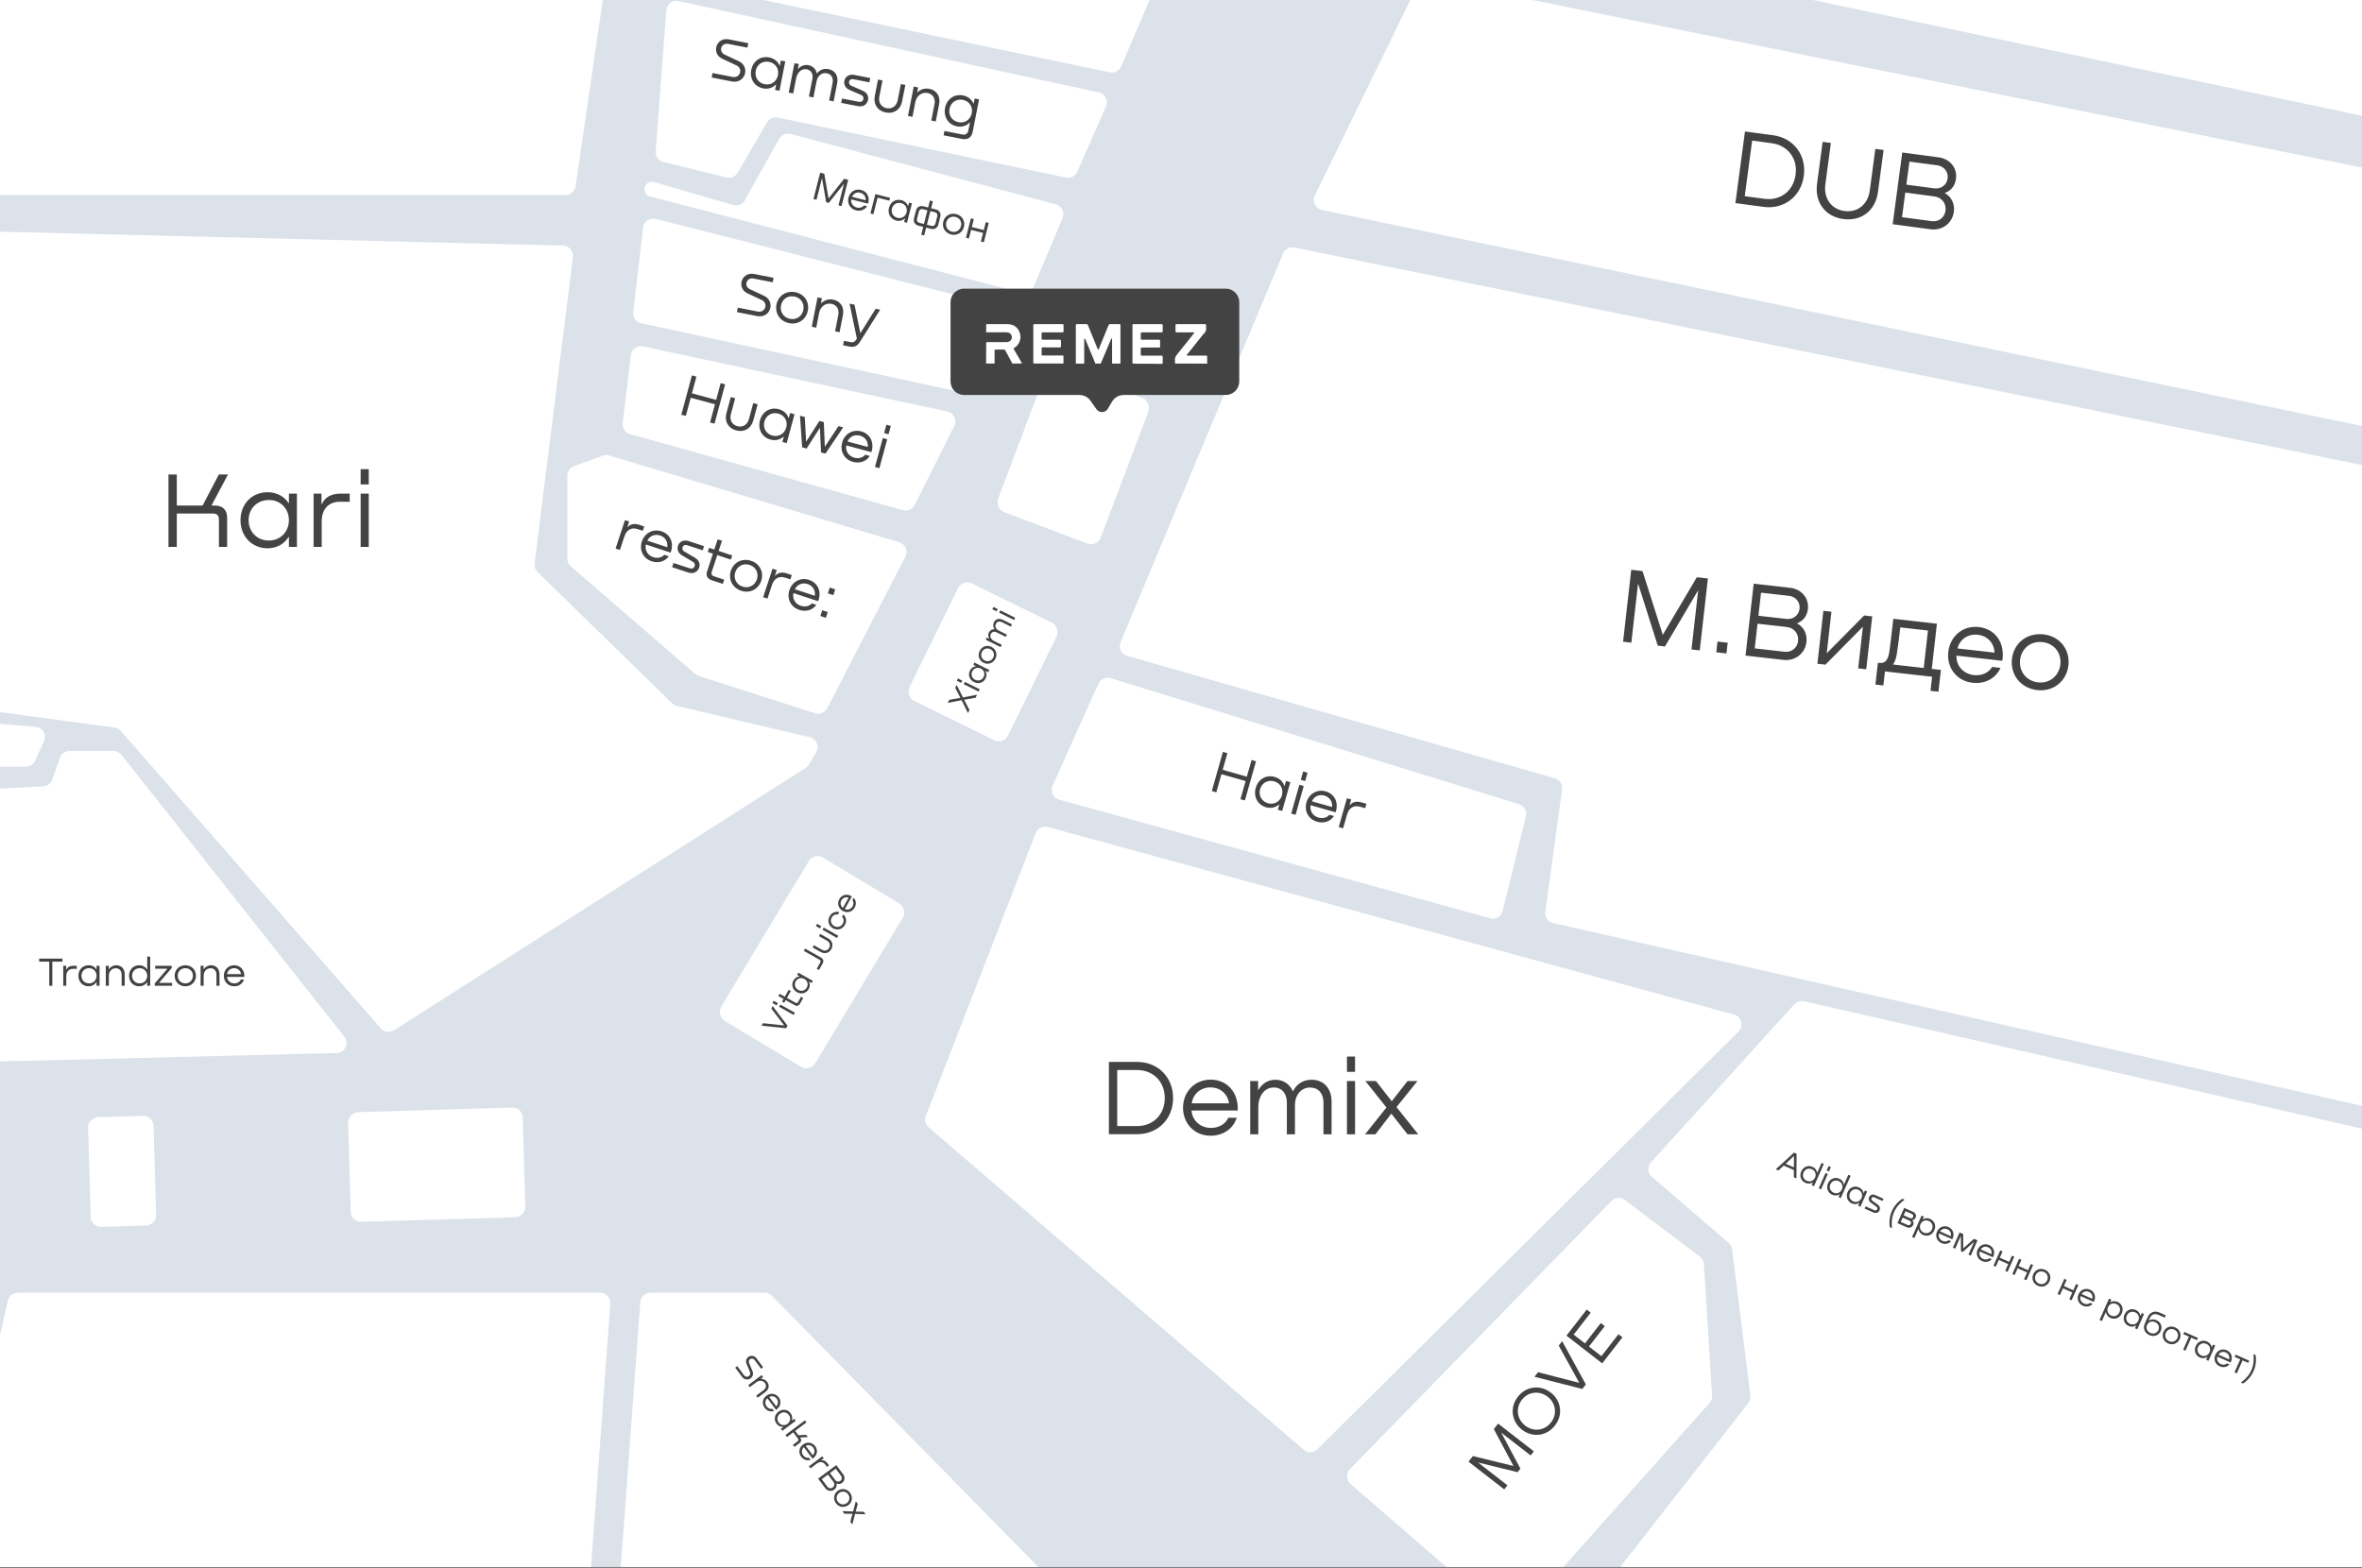 <svg xmlns="http://www.w3.org/2000/svg" width="1399" height="929" viewBox="0 0 1399 929" fill="none"><rect x="0" y="0" width="1399" height="929" fill="#808080" stroke="none"/><g clip-path="url(#clip0_1895_1159)"><rect width="1399" height="928.343" fill="#DBE2EA"></rect><path d="M894.781 -187.717V-374C894.781 -377.314 897.467 -380 900.781 -380H2019.85C2023.16 -380 2025.85 -377.314 2025.85 -374V-5.787C2025.85 -2.09 2022.53 0.728 2018.88 0.135L899.818 -181.795C896.914 -182.267 894.781 -184.775 894.781 -187.717Z" fill="white"></path><path d="M855.763 -53.093L893.015 -149.971C894.042 -152.641 896.812 -154.215 899.632 -153.73L1651.11 -24.523C1653.99 -24.028 1656.09 -21.531 1656.09 -18.61V115.418C1656.09 119.229 1652.59 122.075 1648.86 121.288L860.125 -45.069C856.511 -45.831 854.437 -49.645 855.763 -53.093Z" fill="white"></path><path d="M1827.23 0.514L1692.6 -22.571C1689.15 -23.162 1685.94 -20.696 1685.61 -17.217L1670.22 147.337C1669.89 150.887 1666.55 153.366 1663.06 152.66L846.356 -12.359C843.679 -12.9 840.975 -11.565 839.776 -9.111L778.727 115.878C777.009 119.395 779.065 123.589 782.898 124.386L1867.03 349.661C1871.06 350.498 1874.72 347.126 1874.21 343.045L1832.17 5.686C1831.85 3.062 1829.84 0.961 1827.23 0.514Z" fill="white"></path><path d="M663.692 380.464L759.935 150.22C761.04 147.576 763.861 146.083 766.669 146.655L1990.79 396.073C1993.64 396.654 1995.67 399.2 1995.59 402.111L1985.53 780.391C1985.43 784.172 1981.9 786.917 1978.21 786.083L919.886 546.851C916.848 546.164 914.841 543.267 915.265 540.181L925.231 467.68C925.638 464.723 923.809 461.917 920.939 461.095L667.576 388.546C664.124 387.558 662.307 383.778 663.692 380.464Z" fill="white"></path><path d="M623.452 465.491L650.607 405.034C651.849 402.27 654.956 400.866 657.85 401.759L899.758 476.44C902.795 477.378 904.574 480.521 903.815 483.607L890.023 539.649C889.216 542.929 885.861 544.897 882.604 544L627.333 473.734C623.785 472.758 621.944 468.848 623.452 465.491Z" fill="white"></path><path d="M548.376 661.153L613.433 493.542C614.545 490.676 617.644 489.115 620.609 489.926L1027.06 601.076C1031.52 602.294 1032.98 607.872 1029.71 611.123L780.313 858.589C778.091 860.793 774.548 860.92 772.174 858.879L550.057 667.873C548.13 666.215 547.456 663.523 548.376 661.153Z" fill="white"></path><path d="M954.445 711.488L799.516 870.403C797.105 872.875 797.274 876.866 799.883 879.127L891.346 958.35C893.827 960.499 897.573 960.256 899.755 957.805L1012.56 831.117C1013.62 829.922 1014.17 828.351 1014.07 826.753L1009.2 748.891C1009.09 747.145 1008.23 745.532 1006.83 744.478L962.358 710.889C959.946 709.067 956.555 709.324 954.445 711.488Z" fill="white"></path><path d="M1113.52 1167.73L918.62 989.866C916.304 987.752 916.006 984.211 917.937 981.74L1035.54 831.214C1036.52 829.956 1036.96 828.359 1036.76 826.776L1025.93 740.124C1025.75 738.647 1025.02 737.291 1023.89 736.32L978.386 697.174C975.828 694.973 975.587 691.094 977.855 688.594L1062.76 594.986C1064.21 593.38 1066.42 592.685 1068.54 593.168L1697.13 736.763C1699.86 737.386 1701.79 739.813 1701.79 742.612V945.525C1701.79 946.919 1701.31 948.269 1700.42 949.344L1557.57 1122.42C1555.69 1124.69 1552.44 1125.27 1549.9 1123.77L1394.6 1032.34C1392.07 1030.85 1388.82 1031.41 1386.94 1033.68L1324.91 1108.33C1324.14 1109.25 1323.12 1109.92 1321.97 1110.26L1119.24 1169.06C1117.23 1169.64 1115.07 1169.14 1113.52 1167.73Z" fill="white"></path><path d="M1386.47 1061.02L1347.03 1116.91C1344.22 1120.88 1347.07 1126.37 1351.93 1126.37H1458.74C1464.36 1126.37 1466.9 1119.34 1462.57 1115.75L1395.2 1059.87C1392.51 1057.63 1388.48 1058.17 1386.47 1061.02Z" fill="white"></path><path d="M1711.8 962.526L1585.04 1123.89C1582.1 1127.63 1584.49 1133.15 1589.24 1133.57L1846.11 1156.13C1848.63 1156.35 1851.02 1154.96 1852.08 1152.66L1884.57 1082.1C1885.78 1079.46 1884.93 1076.33 1882.55 1074.67L1719.94 961.311C1717.34 959.492 1713.76 960.025 1711.8 962.526Z" fill="white"></path><path d="M1717.85 949.473L1945.44 1109.44C1945.73 1109.64 1946.03 1109.82 1946.34 1109.97L2021.45 1145.21C2025.43 1147.08 2030 1144.17 2030 1139.78V813.274C2030 810.467 2028.05 808.035 2025.31 807.42L1722.61 739.47C1718.86 738.628 1715.3 741.481 1715.3 745.325V944.564C1715.3 946.518 1716.25 948.35 1717.85 949.473Z" fill="white"></path><path d="M-23.371 764.89L-139.079 746.565C-140.788 746.295 -142.531 746.775 -143.859 747.883L-145.793 749.494C-147.188 750.657 -147.982 752.39 -147.95 754.207L-141.84 1108.67C-141.797 1111.19 -140.189 1113.41 -137.813 1114.24L-100.425 1127.25C-97.011 1128.43 -93.33 1126.36 -92.583 1122.82L-18.439 772.057C-17.729 768.697 -19.979 765.427 -23.371 764.89Z" fill="white"></path><path d="M-75.773 1122.48L4.651 770.541C5.275 767.813 7.702 765.878 10.5 765.878H355.509C358.996 765.878 361.748 768.84 361.493 772.317L334.35 1142.36C334.112 1145.6 331.339 1148.07 328.093 1147.92L-70.196 1129.81C-73.934 1129.64 -76.606 1126.13 -75.773 1122.48Z" fill="white"></path><path d="M352.024 1142.12L379.214 771.439C379.444 768.304 382.055 765.878 385.198 765.878H452.925C454.535 765.878 456.078 766.525 457.206 767.674L682.034 996.608C684.268 998.882 684.333 1002.51 682.182 1004.86L656.364 1033.1C654.318 1035.34 654.264 1038.75 656.237 1041.06L701.632 1094.03C702.29 1094.8 702.743 1095.72 702.95 1096.71L716.615 1162.32C717.421 1166.19 714.33 1169.77 710.385 1169.53L357.652 1148.55C354.312 1148.35 351.78 1145.45 352.024 1142.12Z" fill="white"></path><path d="M683.469 1032.84L698.54 1015.71C700.78 1013.16 704.682 1012.98 707.153 1015.3L796.755 1099.49C800.35 1102.87 798.558 1108.9 793.701 1109.77L732.066 1120.78C726.863 1121.71 723.087 1115.94 726.018 1111.54L734.207 1099.26C735.782 1096.89 735.485 1093.75 733.496 1091.72L683.693 1041C681.49 1038.76 681.393 1035.2 683.469 1032.84Z" fill="white"></path><path d="M-114.471 631.675L199.361 623.852C204.305 623.728 206.985 618.012 203.918 614.133L71.913 447.145C70.775 445.706 69.041 444.866 67.206 444.866H41.133C38.583 444.866 36.312 446.478 35.469 448.884L30.934 461.845C30.13 464.143 28.017 465.727 25.586 465.855L-84.18 471.634C-86.901 471.777 -89.185 473.736 -89.739 476.405L-120.496 624.456C-121.282 628.241 -118.336 631.771 -114.471 631.675Z" fill="white"></path><path d="M15.355 454.216H-116.83C-119.816 454.216 -122.348 452.02 -122.77 449.064L-126.16 425.329C-126.706 421.507 -123.552 418.172 -119.706 418.503L21.144 430.632C25.272 430.987 27.806 435.32 26.092 439.092L20.817 450.698C19.844 452.84 17.708 454.216 15.355 454.216Z" fill="white"></path><path d="M67.88 431.059L-116.838 406.091C-119.814 405.689 -122.034 403.148 -122.034 400.145V140.393C-122.034 137.021 -119.257 134.311 -115.886 134.395L333.527 145.506C337.076 145.594 339.773 148.726 339.332 152.249L316.636 333.865C316.403 335.728 317.056 337.593 318.4 338.904L398.163 416.692C398.944 417.453 399.917 417.987 400.978 418.237L479.643 436.751C483.598 437.682 485.504 442.193 483.414 445.678L479.019 453.003C478.541 453.801 477.884 454.476 477.1 454.976L233.37 610.39C230.87 611.985 227.579 611.513 225.627 609.28L71.594 433.056C70.638 431.963 69.319 431.253 67.88 431.059Z" fill="white"></path><path d="M414.029 400.568L482.805 422.544C485.596 423.435 488.622 422.181 489.964 419.577L536.259 329.744C537.98 326.405 536.243 322.323 532.644 321.247L360.753 269.865C359.517 269.496 358.195 269.534 356.983 269.975L339.949 276.171C337.578 277.033 336 279.287 336 281.809V330.963C336 332.705 336.757 334.361 338.075 335.501L411.929 399.391C412.542 399.921 413.256 400.322 414.029 400.568Z" fill="white"></path><path d="M368.811 250.68L373.646 210.375C374.066 206.871 377.407 204.484 380.859 205.223L561.077 243.781C564.913 244.602 566.943 248.823 565.189 252.331L541.783 299.153C540.498 301.723 537.572 303.022 534.805 302.25L373.156 257.174C370.303 256.378 368.458 253.62 368.811 250.68Z" fill="white"></path><path d="M375.06 184.929L380.906 134.815C381.326 131.211 384.824 128.802 388.341 129.694L591.968 181.344C595.541 182.25 597.459 186.134 596.008 189.523L578.908 229.431C577.777 232.07 574.936 233.538 572.129 232.934L379.756 191.49C376.735 190.839 374.702 187.999 375.06 184.929Z" fill="white"></path><path d="M605.171 173.456L385.025 116.405C383.067 115.897 381.7 114.13 381.7 112.108C381.7 109.15 384.538 107.019 387.379 107.846L434.236 121.48C436.921 122.261 439.79 121.084 441.152 118.643L461.479 82.215C462.816 79.82 465.607 78.636 468.258 79.34L625.348 121.047C628.868 121.981 630.751 125.811 629.341 129.169L612.208 169.971C611.054 172.719 608.056 174.204 605.171 173.456Z" fill="white"></path><path d="M655.039 63.038L638.115 101.731C636.977 104.331 634.174 105.779 631.395 105.201L460.71 69.674C458.184 69.148 455.604 70.296 454.304 72.525L436.926 102.324C435.588 104.619 432.899 105.76 430.318 105.129L392.875 95.974C390.023 95.277 388.095 92.618 388.317 89.691L394.679 6.061C394.955 2.429 398.377 -0.12 401.936 0.653L650.817 54.771C654.518 55.576 656.557 59.567 655.039 63.038Z" fill="white"></path><path d="M692.497 -27.332L664.059 39.336C662.936 41.967 660.114 43.44 657.314 42.856L403.731 -10.07C400.673 -10.708 398.616 -13.587 399.003 -16.687L407.895 -87.841C408.331 -91.323 411.649 -93.691 415.083 -92.969L688.213 -35.558C691.914 -34.78 693.981 -30.812 692.497 -27.332Z" fill="white"></path><path d="M696.963 -47.409L414.151 -101.577C411.076 -102.166 408.97 -105.021 409.316 -108.133L412.265 -134.683C412.603 -137.721 415.171 -140.02 418.229 -140.02H734.855C739.22 -140.02 742.124 -135.506 740.315 -131.533L703.552 -50.815C702.404 -48.295 699.682 -46.888 696.963 -47.409Z" fill="white"></path><path d="M746.623 -154.564H680.225C677.058 -154.564 674.437 -157.025 674.237 -160.185L669.803 -230.257C669.584 -233.712 672.328 -236.635 675.791 -236.635H721.294C722.662 -236.635 723.989 -236.168 725.055 -235.31L767.49 -201.17C769.656 -199.427 770.341 -196.425 769.146 -193.916L752.041 -157.985C751.046 -155.896 748.938 -154.564 746.623 -154.564Z" fill="white"></path><path d="M655.813 -151.448H576.006C572.572 -151.448 569.838 -154.325 570.014 -157.755L573.554 -226.787C573.717 -229.977 576.351 -232.48 579.546 -232.48H652.274C655.468 -232.48 658.102 -229.977 658.266 -226.787L661.805 -157.755C661.981 -154.325 659.248 -151.448 655.813 -151.448Z" fill="white"></path><path d="M551.227 -154.564H521.682C518.369 -154.564 515.682 -157.251 515.682 -160.564V-230.635C515.682 -233.949 518.369 -236.635 521.682 -236.635H551.227C554.541 -236.635 557.227 -233.949 557.227 -230.635V-160.564C557.227 -157.251 554.541 -154.564 551.227 -154.564Z" fill="white"></path><path d="M497.219 -151.448H456.704C453.218 -151.448 450.466 -154.409 450.72 -157.885L456.036 -230.557C456.28 -233.898 459.214 -236.392 462.551 -236.096L497.75 -232.966C500.846 -232.691 503.219 -230.097 503.219 -226.99V-157.448C503.219 -154.134 500.533 -151.448 497.219 -151.448Z" fill="white"></path><path d="M429.314 -154.564H380.984C377.461 -154.564 374.697 -157.585 375.008 -161.094L381.215 -231.165C381.489 -234.261 384.083 -236.635 387.192 -236.635H437.295C440.878 -236.635 443.662 -233.516 443.256 -229.956L435.276 -159.885C434.93 -156.854 432.365 -154.564 429.314 -154.564Z" fill="white"></path><path d="M374.429 -141.057V-133.554C374.429 -130.24 371.743 -127.554 368.429 -127.554H287.842C284.2 -127.554 281.399 -130.771 281.898 -134.377L294.776 -227.303C295.187 -230.271 297.724 -232.48 300.719 -232.48H359.473C363.029 -232.48 365.805 -229.405 365.442 -225.868L358.283 -156.052C358.005 -153.339 359.591 -150.78 362.145 -149.822L370.536 -146.675C372.878 -145.796 374.429 -143.558 374.429 -141.057Z" fill="white"></path><path d="M340.904 110.41L373.427 -112.376C373.955 -115.996 371.148 -119.243 367.49 -119.243H265.435C261.644 -119.243 258.803 -122.714 259.553 -126.429L279.609 -225.821C280.323 -229.358 277.777 -232.72 274.179 -232.991L231.454 -236.217C228.324 -236.453 225.906 -239.061 225.906 -242.2V-245.18C225.906 -248.493 223.219 -251.18 219.906 -251.18H174.995C173.66 -251.18 172.364 -250.735 171.31 -249.915L156.006 -238.009C154.867 -237.123 153.447 -236.677 152.006 -236.753L-115.719 -250.847C-119.152 -251.028 -122.034 -248.293 -122.034 -244.855V109.543C-122.034 112.857 -119.348 115.543 -116.034 115.543H334.967C337.946 115.543 340.474 113.357 340.904 110.41Z" fill="white"></path><rect x="621.555" y="215" width="65" height="92.177" rx="6" transform="rotate(20.682 621.555 215)" fill="white"></rect><rect x="309.422" y="656" width="65" height="103.47" rx="6" transform="rotate(88.316 309.422 656)" fill="white"></rect><rect x="90.766" y="660.9" width="65" height="38.789" rx="6" transform="rotate(88.316 90.766 660.9)" fill="white"></rect><rect x="482.188" y="504.914" width="65" height="112.906" rx="6" transform="rotate(31.023 482.188 504.914)" fill="white"></rect><rect x="570.141" y="342.969" width="65" height="77.533" rx="6" transform="rotate(26.122 570.141 342.969)" fill="white"></rect><path d="M563 179C563 174.582 566.582 171 571 171H726C730.418 171 734 174.582 734 179V226C734 230.418 730.418 234 726 234H665.558C662.733 234 660.117 235.491 658.676 237.922L656.153 242.179C654.673 244.676 651.111 244.815 649.441 242.442L645.89 237.396C644.392 235.267 641.951 234 639.347 234H571C566.582 234 563 230.418 563 226V179Z" fill="#434343"></path><path d="M637.373 215.461C637.155 215.243 637.209 214.97 637.209 214.751C637.209 207.431 637.209 200.056 637.209 192.736C637.209 192.189 637.373 192.025 637.919 192.025C639.777 192.08 641.634 192.08 643.492 192.025C643.983 192.025 644.202 192.189 644.366 192.626C646.223 197.215 648.08 201.804 649.992 206.393C649.992 206.447 649.992 206.502 650.047 206.502C650.156 206.721 650.156 207.103 650.484 207.103C650.812 207.103 650.812 206.775 650.921 206.502C652.778 201.913 654.69 197.324 656.548 192.736C656.766 192.244 656.985 192.025 657.586 192.025C659.389 192.08 661.191 192.08 662.994 192.025C663.486 192.025 663.65 192.135 663.65 192.626C663.65 200.001 663.65 207.431 663.65 214.806C663.65 215.024 663.595 215.243 663.486 215.407C661.901 215.407 660.317 215.407 658.788 215.407C658.678 215.133 658.678 214.806 658.678 214.532C658.678 210.108 658.678 205.737 658.678 201.312C658.678 201.039 658.842 200.657 658.46 200.602C658.077 200.493 658.077 200.93 657.968 201.148C657.039 203.388 656.111 205.683 655.127 207.922C654.09 210.435 653.052 212.894 651.959 215.407C650.921 215.407 649.883 215.407 648.791 215.407C646.824 210.654 644.857 205.846 642.891 201.094C642.836 201.039 642.836 200.93 642.781 200.875C642.727 200.711 642.563 200.657 642.399 200.711C642.235 200.766 642.18 200.875 642.18 200.985C642.18 201.148 642.18 201.312 642.18 201.531C642.18 205.901 642.18 210.271 642.18 214.587C642.18 214.86 642.235 215.188 641.962 215.461C640.378 215.461 638.848 215.461 637.373 215.461Z" fill="white"></path><path d="M670.859 215.461C670.805 215.188 670.75 214.86 670.75 214.587C670.75 207.376 670.75 200.11 670.75 192.899C670.75 192.025 670.75 192.025 671.624 192.025C677.032 192.025 682.495 192.025 687.903 192.025C688.504 192.025 688.668 192.189 688.668 192.79C688.614 193.937 688.614 195.03 688.668 196.177C688.668 196.723 688.504 196.887 687.958 196.887C684.134 196.887 680.31 196.887 676.486 196.887C675.83 196.887 675.667 197.106 675.667 197.707C675.721 198.635 675.721 199.619 675.667 200.547C675.667 201.094 675.83 201.258 676.377 201.258C679.709 201.258 682.987 201.258 686.319 201.258C687.029 201.258 687.193 201.476 687.139 202.132C687.084 203.06 687.139 204.044 687.139 204.972C687.139 205.901 687.139 205.901 686.265 205.901C682.987 205.901 679.709 205.901 676.431 205.901C675.83 205.901 675.612 206.065 675.667 206.666C675.721 207.759 675.721 208.906 675.667 209.998C675.667 210.545 675.83 210.708 676.377 210.708C680.201 210.708 684.079 210.708 687.903 210.708C688.45 210.708 688.668 210.872 688.668 211.419C688.614 212.566 688.668 213.658 688.668 214.806C688.668 215.079 688.668 215.297 688.504 215.57C682.659 215.461 676.759 215.461 670.859 215.461Z" fill="white"></path><path d="M584.062 192.134C584.281 192.079 584.5 192.024 584.773 192.024C588.761 192.024 592.694 191.97 596.682 192.024C599.741 192.079 602.199 193.281 603.565 196.121C604.931 198.962 604.658 201.748 602.8 204.316C602.254 205.026 601.598 205.627 600.779 206.064C600.287 206.282 600.287 206.501 600.56 206.993C602.035 209.56 603.51 212.073 604.985 214.641C605.095 214.859 605.422 215.078 605.095 215.351C603.565 215.351 602.035 215.351 600.506 215.351C600.342 215.351 600.123 215.296 599.96 215.46C599.85 215.46 599.796 215.46 599.686 215.46C598.211 212.783 596.791 210.106 595.316 207.43C595.152 207.102 594.879 207.102 594.606 207.102C592.967 207.102 591.383 207.102 589.799 207.102C589.252 207.102 589.088 207.266 589.088 207.812C589.088 210.106 589.088 212.401 589.088 214.695C589.088 214.968 589.088 215.187 588.924 215.46C588.815 215.46 588.761 215.46 588.651 215.46C588.487 215.242 588.269 215.351 588.05 215.351C587.012 215.351 585.975 215.296 584.937 215.351C584.336 215.405 584.226 215.187 584.226 214.586C584.226 210.98 584.226 207.375 584.226 203.824C584.226 203.551 584.336 203.278 584.117 203.059C584.117 202.95 584.117 202.895 584.117 202.786C584.336 202.622 584.554 202.677 584.773 202.677C585.865 202.677 586.903 202.677 587.996 202.677C590.782 202.677 593.513 202.677 596.299 202.677C598.485 202.622 599.85 200.71 599.14 198.744C598.703 197.542 597.556 196.886 596.081 196.886C592.366 196.886 588.651 196.886 584.882 196.886C584.663 196.886 584.39 196.996 584.226 196.777C584.226 195.521 584.226 194.264 584.226 193.008C584.226 192.844 584.281 192.625 584.117 192.461C584.062 192.297 584.062 192.243 584.062 192.134Z" fill="white"></path><path d="M696.093 215.352C695.874 215.243 695.929 215.079 695.929 214.915C695.929 214.587 695.984 214.259 695.929 213.932C695.656 212.238 696.312 210.982 697.404 209.671C700.627 205.737 703.741 201.749 706.91 197.761C707.073 197.543 707.347 197.379 707.237 197.106C707.073 196.778 706.746 196.887 706.472 196.887C703.304 196.887 700.136 196.887 696.967 196.887C696.366 196.887 696.202 196.723 696.257 196.123C696.311 194.975 696.311 193.828 696.257 192.681C696.257 192.244 696.366 192.025 696.858 192.025C702.485 192.025 708.111 192.025 713.738 192.025C714.175 192.025 714.394 192.135 714.339 192.626C714.339 192.681 714.339 192.736 714.339 192.845C714.339 193.883 714.558 195.03 714.23 195.959C713.902 196.887 713.028 197.652 712.372 198.417C709.368 202.186 706.309 205.956 703.304 209.78C703.14 209.998 702.812 210.162 702.976 210.49C703.14 210.763 703.468 210.654 703.686 210.654C707.183 210.654 710.734 210.654 714.23 210.654C714.776 210.654 714.995 210.763 714.995 211.364C714.94 212.511 714.995 213.658 714.995 214.806C714.995 215.024 714.995 215.297 714.885 215.516C714.776 215.516 714.721 215.516 714.612 215.516C714.503 215.352 714.339 215.407 714.175 215.407C708.111 215.352 702.102 215.352 696.093 215.352Z" fill="white"></path><path d="M696.102 215.352C702.111 215.352 708.175 215.352 714.184 215.352C714.348 215.352 714.511 215.352 714.621 215.461C708.448 215.461 702.329 215.461 696.156 215.461C696.102 215.406 696.102 215.406 696.102 215.352Z" fill="white"></path><path d="M612.195 215.461C612.195 215.406 612.141 215.406 612.141 215.352C617.986 215.352 623.886 215.352 629.731 215.352C629.731 215.406 629.731 215.406 629.731 215.461C623.94 215.461 618.041 215.461 612.195 215.461Z" fill="white"></path><path d="M584.055 203.059C584.273 203.277 584.164 203.55 584.164 203.823C584.164 207.429 584.164 211.034 584.164 214.585C584.164 215.132 584.273 215.35 584.874 215.35C585.912 215.295 586.95 215.35 587.988 215.35C588.206 215.35 588.425 215.295 588.589 215.459C587.168 215.459 585.803 215.459 584.382 215.459C584.055 215.459 584 215.405 584 215.077C584.055 211.089 584.055 207.047 584.055 203.059Z" fill="white"></path><path d="M599.898 215.46C600.062 215.296 600.226 215.351 600.445 215.351C601.974 215.351 603.504 215.351 605.034 215.351C605.034 215.405 605.034 215.405 604.979 215.46C603.285 215.46 601.592 215.46 599.898 215.46Z" fill="white"></path><path d="M584.226 196.722H584.172L584.062 196.667C584.062 195.247 584.062 193.827 584.062 192.406C584.226 192.57 584.172 192.789 584.172 192.953C584.226 194.209 584.226 195.465 584.226 196.722Z" fill="white"></path><path d="M629.776 215.352C623.931 215.352 618.031 215.352 612.186 215.352C611.967 215.188 612.022 214.915 612.022 214.696C612.022 207.376 612.022 200.11 612.022 192.79C612.022 192.189 612.186 192.025 612.786 192.025C618.249 192.025 623.712 192.025 629.175 192.025C629.776 192.025 629.995 192.189 629.94 192.79C629.885 193.937 629.885 195.03 629.94 196.177C629.94 196.723 629.776 196.887 629.23 196.887C625.406 196.887 621.582 196.887 617.758 196.887C617.102 196.887 616.938 197.106 616.938 197.707C616.993 198.635 616.993 199.619 616.938 200.547C616.938 201.094 617.102 201.258 617.648 201.258C620.981 201.258 624.313 201.258 627.646 201.258C628.192 201.258 628.41 201.367 628.41 201.968C628.356 203.006 628.356 204.044 628.41 205.082C628.41 205.683 628.246 205.846 627.646 205.846C624.313 205.792 621.035 205.846 617.703 205.792C617.102 205.792 616.938 206.01 616.938 206.557C616.993 207.649 616.993 208.796 616.938 209.889C616.938 210.435 617.102 210.599 617.648 210.599C621.472 210.599 625.297 210.599 629.121 210.599C629.721 210.599 629.94 210.708 629.885 211.364C629.831 212.511 629.885 213.604 629.885 214.751C629.885 214.915 629.995 215.188 629.776 215.352Z" fill="white"></path><path d="M993.795 691.608C994.798 691.608 995.693 691.83 996.479 692.275C997.275 692.72 997.895 693.335 998.34 694.121C998.795 694.907 999.022 695.791 999.022 696.773V696.82C999.022 697.802 998.795 698.686 998.34 699.472C997.895 700.258 997.275 700.873 996.479 701.318C995.693 701.762 994.798 701.984 993.795 701.984H989.515V691.608H993.795ZM991.376 693.423V700.185H993.764C994.416 700.185 994.995 700.046 995.502 699.767C996.019 699.477 996.422 699.079 996.711 698.572C997.001 698.055 997.146 697.471 997.146 696.82V696.773C997.146 696.122 997.001 695.543 996.711 695.036C996.422 694.529 996.019 694.136 995.502 693.857C994.995 693.568 994.416 693.423 993.764 693.423H991.376Z" fill="white"></path><path d="M1011.58 342.717L1006.75 385.324L1001.85 384.768L1005.83 349.665L986.144 382.987L981.883 382.503L970.214 345.689L966.24 380.729L961.343 380.173L966.176 337.566L972.853 338.324L984.866 376.079L1005.03 341.974L1011.58 342.717ZM1017.26 380.075L1023.3 380.761L1022.58 387.12L1016.54 386.435L1017.26 380.075ZM1064.51 369.204L1064.49 369.394C1068.43 371.58 1070.48 375.614 1069.95 380.319C1069.18 387.06 1063.37 391.747 1056.31 390.946L1033.86 388.4L1038.7 345.793L1060.32 348.246C1066.87 348.989 1071.56 354.159 1070.81 360.836C1070.37 364.715 1068.15 367.813 1064.51 369.204ZM1059.59 352.993L1043.05 351.118L1041.5 364.79L1058.03 366.666C1062.04 367.12 1065.43 364.541 1065.87 360.662C1066.33 356.592 1063.46 353.433 1059.59 352.993ZM1039.31 384.122L1056.86 386.113C1061.06 386.589 1064.51 383.954 1064.99 379.757C1065.48 375.432 1062.59 371.949 1058.33 371.465L1040.97 369.496L1039.31 384.122ZM1081.96 387.028L1104.15 364.618L1108.92 365.159L1105.36 396.51L1100.59 395.969L1103.39 371.295L1081.2 393.769L1076.43 393.228L1079.98 361.877L1084.75 362.418L1081.96 387.028ZM1147.22 369.504L1144.18 396.277L1149.59 396.89L1148.12 409.799L1143.42 409.265L1144.36 400.934L1116.45 397.768L1115.5 406.098L1110.8 405.564L1112.26 392.655L1112.51 392.684C1114.55 392.915 1117.67 393.268 1118.87 387.221C1119.36 384.572 1120.64 373.253 1121.4 366.575L1147.22 369.504ZM1121.23 393.672L1139.41 395.735L1141.93 373.542L1125.52 371.681C1124.97 376.577 1124.15 383.247 1123.5 387.295C1123.04 390.206 1122.23 392.24 1121.23 393.672ZM1172.06 371.484C1181.98 372.609 1187.71 381.118 1185.95 391.482L1158.8 388.402C1158.53 394.168 1162.66 399.21 1169.09 399.939C1173.79 400.473 1177.94 398.56 1179.94 395.115L1184.9 395.678C1182.06 401.926 1175.69 405.325 1168.38 404.496C1158.45 403.37 1152.95 395.145 1153.96 386.179C1155 377.085 1162.45 370.395 1172.06 371.484ZM1171.41 376.048C1165.49 375.377 1160.72 378.893 1159.41 384.156L1181.35 386.644C1181.14 381.082 1177.32 376.719 1171.41 376.048ZM1206.63 408.836C1196.59 407.696 1190.63 399.484 1191.66 390.39C1192.7 381.233 1200.33 374.692 1210.38 375.831C1220.24 376.949 1226.15 385.027 1225.11 394.185C1224.08 403.278 1216.49 409.954 1206.63 408.836ZM1207.15 404.257C1214.21 405.058 1219.6 400.13 1220.34 393.643C1221.08 387.094 1216.92 381.211 1209.86 380.41C1202.61 379.588 1197.23 384.388 1196.49 390.938C1195.75 397.488 1199.9 403.435 1207.15 404.257Z" fill="#434343"></path><path d="M125.257 299.488H126.985C132.105 299.488 134.537 302.112 134.537 306.912V324H129.673V307.68C129.673 305.376 128.457 304.224 126.089 304.224H104.713V324H99.785V281.12H104.713V299.488H120.009L129.609 281.12H135.049L125.257 299.488ZM171.12 298.08V292.448H175.856V324H171.12V318.112H170.928C168.496 322.016 164.272 324.768 158.576 324.832C149.296 324.896 142.448 317.792 142.448 308.192C142.448 298.592 149.168 291.552 158.64 291.616C164.208 291.68 168.56 294.304 170.928 298.08H171.12ZM159.28 320.224C166.384 320.224 171.12 314.72 171.12 308.192C171.12 301.6 166.384 296.224 159.28 296.224C151.984 296.224 147.248 301.6 147.248 308.192C147.248 314.784 151.984 320.224 159.28 320.224ZM201.548 292.448H207.116V297.248H201.356C194.828 297.248 190.54 301.408 190.54 308.96V324H185.74V292.448H190.412V298.72H190.604C192.396 294.56 196.236 292.448 201.548 292.448ZM213.607 277.92H218.407V287.008H213.607V277.92ZM213.607 292.448H218.407V324H213.607V292.448Z" fill="#434343"></path><path d="M656.788 671.936V629.12H673.557C685.781 629.12 694.805 638.144 694.805 650.432V650.624C694.805 662.912 685.781 671.936 673.557 671.936H656.788ZM673.493 633.92H661.717V667.136H673.493C682.965 667.136 689.877 660.288 689.877 650.624V650.432C689.877 640.768 682.965 633.92 673.493 633.92ZM717.022 639.616C727.006 639.616 733.662 647.424 733.086 657.92H705.757C706.142 663.68 710.814 668.224 717.278 668.224C722.014 668.224 725.918 665.856 727.518 662.208H732.51C730.398 668.736 724.446 672.832 717.086 672.832C707.102 672.832 700.701 665.28 700.701 656.256C700.701 647.104 707.358 639.616 717.022 639.616ZM716.894 644.224C710.942 644.224 706.59 648.256 705.885 653.632H727.966C727.134 648.128 722.846 644.224 716.894 644.224ZM776.846 639.68C784.27 639.68 788.686 644.992 788.686 652.672V672H783.886V653.12C783.886 647.808 780.878 644.288 775.886 644.288C770.83 644.288 766.99 648.576 766.99 654.72V672H762.19V653.12C762.19 647.68 759.118 644.16 754.253 644.288C748.366 644.352 745.294 650.176 745.294 655.616V672H740.494V640.448H745.166V645.824H745.294C747.214 642.432 750.606 639.68 755.278 639.68C760.27 639.68 763.982 642.368 765.71 646.464H765.838C767.757 642.56 771.47 639.68 776.846 639.68ZM797.798 625.92H802.598V635.008H797.798V625.92ZM797.798 640.448H802.598V672H797.798V640.448ZM827.145 655.872L840.009 672H833.673L824.073 659.776L814.665 672H808.521L821.193 656.128L808.713 640.448H814.985L824.329 652.416L833.673 640.448H839.561L827.145 655.872Z" fill="#434343"></path><path d="M887.32 843.384L908.484 859.826L906.594 862.258L889.158 848.712L900.533 870.06L898.889 872.177L875.447 866.426L892.852 879.947L890.962 882.38L869.798 865.937L872.375 862.621L896.431 868.494L884.792 846.638L887.32 843.384ZM920.97 844.537C915.914 851.044 907.502 851.701 901.469 847.014C895.467 842.351 893.936 834.02 899.016 827.481C904.096 820.943 912.547 820.366 918.549 825.029C924.582 829.716 926.05 837.998 920.97 844.537ZM918.632 842.721C922.608 837.604 921.366 831.118 916.659 827.461C911.953 823.805 905.336 824.236 901.385 829.322C897.434 834.408 898.652 840.925 903.358 844.582C908.065 848.238 914.681 847.807 918.632 842.721ZM935.405 819.241L923.226 797.167L925.263 794.545L939.285 820.179L937.199 822.864L908.87 815.646L910.98 812.929L935.405 819.241ZM960.973 792.263L948.973 807.71L927.809 791.268L939.81 775.821L942.179 777.662L932.068 790.676L938.765 795.878L948.139 783.812L950.508 785.652L941.134 797.719L948.494 803.437L958.604 790.423L960.973 792.263Z" fill="#434343"></path><path d="M1027.87 120.33L1033.54 77.891L1050.16 80.111C1062.28 81.729 1070.03 91.868 1068.4 104.048L1068.38 104.239C1066.75 116.418 1056.61 124.168 1044.5 122.55L1027.87 120.33ZM1049.47 84.86L1037.79 83.301L1033.4 116.225L1045.07 117.784C1054.46 119.038 1062.21 113.165 1063.49 103.586L1063.52 103.396C1064.8 93.817 1058.85 86.114 1049.47 84.86ZM1076.23 108.839L1079.54 84.035L1084.43 84.687L1081.15 109.237C1080.04 117.548 1084.73 123.986 1092.47 125.019C1100.21 126.053 1106.36 121.127 1107.48 112.754L1110.75 88.204L1115.64 88.856L1112.33 113.66C1110.81 125.015 1102.3 131.175 1091.77 129.769C1081.18 128.354 1074.74 120.004 1076.23 108.839ZM1152.05 114.252L1152.02 114.442C1155.91 116.706 1157.89 120.779 1157.26 125.473C1156.36 132.197 1150.46 136.768 1143.42 135.827L1121.02 132.836L1126.7 90.334L1148.27 93.215C1154.8 94.087 1159.4 99.35 1158.51 106.01C1157.99 109.88 1155.71 112.933 1152.05 114.252ZM1147.44 97.947L1130.95 95.744L1129.13 109.383L1145.62 111.586C1149.62 112.12 1153.05 109.608 1153.57 105.739C1154.11 101.679 1151.31 98.464 1147.44 97.947ZM1126.55 128.668L1144.06 131.006C1148.25 131.565 1151.75 128.999 1152.31 124.812C1152.89 120.499 1150.07 116.958 1145.82 116.39L1128.5 114.077L1126.55 128.668Z" fill="#434343"></path><path d="M378.607 310.918L381.582 311.897L380.738 314.462L377.66 313.448C374.172 312.3 371.15 313.768 369.821 317.803L367.174 325.838L364.61 324.993L370.162 308.136L372.658 308.958L371.554 312.309L371.657 312.343C373.346 310.436 375.769 309.983 378.607 310.918ZM391.819 314.776C397.154 316.533 399.336 321.876 397.181 327.382L382.581 322.573C381.772 325.718 383.469 328.968 386.922 330.106C389.453 330.939 391.955 330.361 393.452 328.693L396.119 329.572C393.842 332.688 389.941 333.829 386.009 332.534C380.675 330.777 378.584 325.616 380.172 320.795C381.782 315.905 386.656 313.076 391.819 314.776ZM390.94 317.216C387.76 316.168 384.726 317.557 383.403 320.305L395.2 324.19C395.724 321.103 394.12 318.263 390.94 317.216ZM407.769 320.522L417.002 323.563L416.191 326.024L406.993 322.995C405.728 322.578 404.659 323.06 404.276 324.223C403.972 325.146 404.329 326.135 405.219 326.656L411.813 330.571C413.992 331.895 414.831 334.067 414.11 336.255C413.243 338.888 410.629 340.15 407.791 339.215L398.08 336.017L398.902 333.521L408.579 336.708C409.844 337.124 411.026 336.642 411.443 335.377C411.77 334.385 411.402 333.43 410.421 332.842L403.827 328.926C401.693 327.693 400.888 325.419 401.564 323.368C402.408 320.803 405 319.61 407.769 320.522ZM433.673 329.053L432.862 331.515L424.827 328.869L421.527 338.887C421.133 340.084 421.557 340.982 422.788 341.387L428.943 343.414L428.121 345.91L421.522 343.737C418.923 342.881 417.983 341.017 418.827 338.453L422.262 328.024L419.185 327.01L419.995 324.549L423.073 325.562L425.066 319.51L427.631 320.354L425.637 326.407L433.673 329.053ZM439.03 349.996C433.627 348.217 431.286 343.011 432.896 338.121C434.518 333.197 439.472 330.47 444.874 332.25C450.174 333.995 452.504 339.121 450.882 344.045C449.272 348.934 444.33 351.741 439.03 349.996ZM439.84 347.534C443.636 348.784 447.169 346.688 448.318 343.2C449.477 339.678 447.859 335.961 444.063 334.711C440.165 333.428 436.655 335.455 435.495 338.977C434.335 342.499 435.942 346.25 439.84 347.534ZM466.007 339.702L468.982 340.682L468.138 343.247L465.06 342.233C461.572 341.084 458.549 342.552 457.221 346.587L454.574 354.623L452.01 353.778L457.562 336.921L460.058 337.743L458.954 341.094L459.057 341.128C460.746 339.22 463.169 338.768 466.007 339.702ZM479.219 343.561C484.553 345.318 486.736 350.66 484.581 356.167L469.981 351.358C469.172 354.503 470.869 357.753 474.322 358.89C476.853 359.724 479.355 359.145 480.852 357.478L483.519 358.356C481.242 361.472 477.341 362.614 473.409 361.318C468.075 359.562 465.984 354.401 467.572 349.579C469.182 344.69 474.056 341.86 479.219 343.561ZM478.34 346C475.16 344.953 472.126 346.341 470.803 349.09L482.6 352.975C483.124 349.888 481.52 347.048 478.34 346ZM491.458 348.084L494.706 349.154L493.58 352.573L490.331 351.504L491.458 348.084ZM487.032 361.522L490.28 362.592L489.154 366.011L485.906 364.941L487.032 361.522Z" fill="#434343"></path><path d="M738.499 460.125L741.3 450.255L743.932 451.002L737.346 474.206L734.714 473.459L737.761 462.723L723.458 458.663L720.411 469.399L717.745 468.642L724.331 445.439L726.997 446.196L724.196 456.066L738.499 460.125ZM760.834 465.717L761.699 462.669L764.262 463.396L759.416 480.47L756.853 479.743L757.757 476.556L757.653 476.527C755.738 478.266 753.029 479.106 749.937 478.266C744.906 476.875 742.291 471.98 743.766 466.785C745.24 461.59 749.958 458.813 755.074 460.302C758.077 461.192 760.029 463.28 760.73 465.687L760.834 465.717ZM751.026 475.881C754.87 476.972 758.278 474.721 759.281 471.189C760.293 467.621 758.556 463.985 754.712 462.894C750.764 461.773 747.376 463.955 746.363 467.522C745.351 471.089 747.078 474.76 751.026 475.881ZM771.842 457.053L774.439 457.79L773.043 462.708L770.446 461.971L771.842 457.053ZM769.61 464.915L772.208 465.652L767.362 482.725L764.764 481.988L769.61 464.915ZM785.201 468.853C790.604 470.387 793.006 475.634 791.082 481.225L776.294 477.028C775.618 480.204 777.448 483.38 780.946 484.373C783.508 485.101 785.985 484.419 787.411 482.691L790.112 483.457C787.966 486.665 784.117 487.968 780.134 486.837C774.731 485.304 772.428 480.234 773.814 475.351C775.22 470.399 779.972 467.369 785.201 468.853ZM784.424 471.327C781.203 470.413 778.229 471.926 777.022 474.727L788.97 478.119C789.365 475.013 787.645 472.241 784.424 471.327ZM806.329 475.337L809.342 476.192L808.604 478.789L805.487 477.905C801.955 476.902 798.996 478.494 797.836 482.581L795.526 490.72L792.928 489.982L797.774 472.909L800.303 473.626L799.339 477.02L799.443 477.05C801.052 475.074 803.454 474.521 806.329 475.337Z" fill="#434343"></path><path d="M424.178 236.904L426.852 226.998L429.493 227.711L423.207 250.998L420.565 250.285L423.474 239.51L409.12 235.635L406.211 246.409L403.535 245.687L409.821 222.401L412.498 223.123L409.823 233.028L424.178 236.904ZM430.259 244.773L432.839 235.215L435.446 235.918L432.884 245.407C431.993 248.709 433.554 251.628 436.716 252.482C439.914 253.345 442.697 251.598 443.589 248.297L446.15 238.808L448.757 239.512L446.177 249.07C444.863 253.936 440.767 256.261 436.041 254.985C431.314 253.708 428.945 249.638 430.259 244.773ZM467.181 247.768L468.007 244.709L470.579 245.403L465.953 262.538L463.381 261.844L464.244 258.646L464.14 258.618C462.247 260.381 459.55 261.257 456.447 260.456C451.398 259.131 448.721 254.269 450.128 249.055C451.536 243.842 456.217 241.004 461.352 242.428C464.366 243.279 466.345 245.342 467.077 247.739L467.181 247.768ZM457.505 258.057C461.363 259.099 464.742 256.804 465.699 253.259C466.665 249.679 464.881 246.065 461.024 245.024C457.061 243.954 453.701 246.179 452.735 249.759C451.768 253.339 453.543 256.988 457.505 258.057ZM488.543 264.721L496.633 252.437L499.413 253.188L488.914 268.737L486.307 268.033L485.628 253.419L477.757 265.725L475.116 265.012L473.833 246.282L476.648 247.042L477.475 261.659L485.337 249.388L487.944 250.091L488.543 264.721ZM510.085 255.584C515.506 257.048 517.976 262.264 516.125 267.879L501.284 263.873C500.648 267.057 502.519 270.21 506.029 271.157C508.601 271.852 511.069 271.138 512.472 269.392L515.183 270.123C513.079 273.359 509.246 274.711 505.25 273.632C499.828 272.168 497.459 267.128 498.782 262.228C500.124 257.258 504.836 254.167 510.085 255.584ZM509.339 258.068C506.107 257.195 503.153 258.747 501.982 261.563L513.973 264.8C514.328 261.689 512.572 258.94 509.339 258.068ZM525.009 251.633L527.616 252.337L526.283 257.272L523.676 256.569L525.009 251.633ZM522.879 259.523L525.486 260.227L520.86 277.361L518.253 276.657L522.879 259.523Z" fill="#434343"></path><path d="M446.705 162.33L458.187 164.58L457.667 167.23L446.327 165.007C444.031 164.557 442.441 165.933 442.115 167.593C441.852 168.936 442.423 170.515 444.135 171.327L452.537 175.249C455.763 176.761 456.791 179.751 456.299 182.259C455.683 185.403 452.77 188.098 448.46 187.253L436.484 184.906L437.004 182.256L448.874 184.582C451.276 185.053 453.007 183.522 453.353 181.755C453.63 180.342 453.016 178.608 451.206 177.739L442.768 173.811C439.677 172.361 438.691 169.527 439.169 167.089C439.758 164.086 442.572 161.52 446.705 162.33ZM467.458 191.453C461.876 190.359 458.906 185.485 459.896 180.433C460.893 175.346 465.47 172.024 471.052 173.118C476.527 174.191 479.476 178.988 478.479 184.075C477.489 189.127 472.934 192.526 467.458 191.453ZM467.957 188.909C471.878 189.678 475.123 187.159 475.829 183.556C476.542 179.917 474.474 176.43 470.553 175.662C466.526 174.872 463.294 177.32 462.581 180.959C461.868 184.598 463.929 188.12 467.957 188.909ZM493.461 177.51C497.806 178.362 500.185 181.946 499.258 186.68L497.27 196.819L494.621 196.3L496.518 186.62C497.169 183.299 495.64 180.615 492.461 179.992C488.964 179.307 485.908 181.606 485.16 185.421L483.457 194.112L480.808 193.593L484.221 176.176L486.835 176.688L486.24 179.727L486.311 179.74C488.068 177.884 490.67 176.963 493.461 177.51ZM509.581 197.398L518.654 182.925L521.339 183.451L509.346 202.524C507.851 204.909 506.048 205.877 503.328 205.343L499.336 204.561L499.855 201.911L503.847 202.694C505.401 202.998 506.261 202.543 507.096 201.276L507.524 200.59L503.18 179.892L506.112 180.467L509.581 197.398Z" fill="#434343"></path><path d="M431.733 23.335L443.214 25.585L442.695 28.235L431.355 26.012C429.058 25.562 427.468 26.938 427.142 28.599C426.879 29.941 427.45 31.52 429.162 32.333L437.565 36.254C440.79 37.767 441.818 40.756 441.327 43.265C440.71 46.409 437.798 49.103 433.488 48.258L421.512 45.911L422.031 43.261L433.901 45.588C436.303 46.059 438.034 44.527 438.38 42.761C438.657 41.347 438.044 39.613 436.233 38.745L427.795 34.816C424.704 33.367 423.719 30.532 424.196 28.095C424.785 25.092 427.599 22.525 431.733 23.335ZM461.88 38.965L462.489 35.857L465.103 36.369L461.69 53.786L459.076 53.273L459.713 50.023L459.607 50.002C457.842 51.894 455.212 52.956 452.061 52.375C446.932 51.407 443.92 46.744 444.959 41.445C445.998 36.146 450.469 32.987 455.69 34.047C458.757 34.685 460.875 36.604 461.774 38.945L461.88 38.965ZM452.948 49.908C456.87 50.676 460.08 48.151 460.786 44.547C461.499 40.908 459.466 37.428 455.545 36.66C451.518 35.871 448.322 38.326 447.609 41.965C446.895 45.603 448.921 49.119 452.948 49.908ZM490.709 40.947C494.807 41.75 496.67 45.16 495.839 49.4L493.748 60.069L491.098 59.549L493.141 49.128C493.715 46.196 492.436 43.927 489.68 43.387C486.889 42.84 484.306 44.791 483.641 48.183L481.772 57.721L479.122 57.202L481.165 46.78C481.753 43.778 480.438 41.502 477.739 41.047C474.482 40.445 472.157 43.327 471.568 46.33L469.795 55.374L467.146 54.855L470.559 37.438L473.138 37.944L472.557 40.911L472.627 40.925C474.054 39.261 476.224 38.108 478.803 38.614C481.559 39.154 483.317 41.039 483.828 43.487L483.898 43.501C485.381 41.554 487.741 40.366 490.709 40.947ZM505.9 44.365L515.439 46.234L514.94 48.778L505.437 46.915C504.13 46.659 503.13 47.27 502.894 48.471C502.707 49.425 503.184 50.362 504.132 50.768L511.161 53.834C513.488 54.877 514.59 56.927 514.147 59.188C513.614 61.908 511.177 63.485 508.245 62.91L498.212 60.944L498.717 58.365L508.715 60.324C510.022 60.581 511.135 59.955 511.392 58.648C511.592 57.623 511.109 56.721 510.062 56.259L503.033 53.194C500.762 52.236 499.681 50.079 500.096 47.96C500.616 45.31 503.039 43.804 505.9 44.365ZM518.144 56.853L520.048 47.138L522.697 47.657L520.807 57.301C520.149 60.658 521.911 63.461 525.126 64.091C528.376 64.728 531.03 62.79 531.688 59.434L533.578 49.79L536.228 50.309L534.324 60.024C533.354 64.97 529.432 67.576 524.627 66.635C519.823 65.693 517.174 61.799 518.144 56.853ZM550.443 52.618C554.788 53.47 557.167 57.054 556.239 61.788L554.252 71.927L551.602 71.408L553.5 61.728C554.15 58.407 552.622 55.723 549.443 55.1C545.945 54.414 542.89 56.714 542.142 60.529L540.439 69.22L537.789 68.701L541.203 51.284L543.817 51.796L543.221 54.834L543.292 54.848C545.05 52.992 547.652 52.071 550.443 52.618ZM576.675 61.465L577.284 58.356L579.898 58.868L576.152 77.98C575.474 81.442 573.192 82.976 569.765 82.305L558.884 80.172L559.39 77.593L570.024 79.677C571.931 80.051 573.164 79.192 573.537 77.284L574.196 74.112L574.507 72.522L574.401 72.501C572.637 74.393 570.007 75.455 566.856 74.874C561.727 73.906 558.715 69.243 559.754 63.944C560.792 58.645 565.263 55.486 570.485 56.546C573.552 57.184 575.67 59.103 576.569 61.444L576.675 61.465ZM567.743 72.407C571.665 73.176 574.874 70.65 575.581 67.046C576.294 63.407 574.261 59.928 570.34 59.159C566.312 58.37 563.117 60.825 562.403 64.464C561.69 68.102 563.716 71.618 567.743 72.407Z" fill="#434343"></path><path d="M502.386 106.523L498.427 122.108L496.636 121.653L499.898 108.812L490.891 120.193L489.332 119.797L486.866 105.527L483.61 118.344L481.819 117.889L485.778 102.304L488.22 102.924L490.767 117.562L499.99 105.914L502.386 106.523ZM510.017 112.522C513.646 113.444 515.344 116.896 514.166 120.658L504.233 118.135C503.841 120.264 505.12 122.347 507.469 122.944C509.19 123.381 510.828 122.881 511.746 121.702L513.561 122.163C512.19 124.341 509.649 125.28 506.974 124.601C503.345 123.679 501.716 120.343 502.549 117.063C503.394 113.737 506.505 111.63 510.017 112.522ZM509.545 114.185C507.382 113.636 505.428 114.699 504.676 116.588L512.701 118.627C512.907 116.55 511.709 114.735 509.545 114.185ZM527.171 117.202L526.746 118.876L519.791 117.11L517.303 126.903L515.558 126.459L518.472 114.992L527.171 117.202ZM537.893 122.104L538.413 120.057L540.134 120.494L537.221 131.962L535.5 131.525L536.043 129.385L535.973 129.367C534.729 130.562 532.94 131.172 530.864 130.669C527.485 129.836 525.652 126.621 526.538 123.132C527.424 119.643 530.517 117.705 533.954 118.603C535.971 119.14 537.311 120.495 537.823 122.086L537.893 122.104ZM531.545 129.059C534.127 129.715 536.356 128.152 536.959 125.779C537.568 123.384 536.343 120.992 533.761 120.336C531.109 119.663 528.891 121.18 528.283 123.575C527.674 125.971 528.893 128.386 531.545 129.059ZM551.476 123.376L554.36 124.108C556.43 124.634 557.454 126.355 556.928 128.425L555.77 132.985C555.244 135.055 553.517 136.102 551.447 135.576L548.563 134.843L547.381 139.496L545.636 139.052L546.818 134.4L543.934 133.667C541.863 133.142 540.845 131.397 541.371 129.327L542.529 124.768C543.055 122.698 544.776 121.674 546.847 122.2L549.731 122.932L550.777 118.815L552.522 119.258L551.476 123.376ZM544.528 132.011L547.249 132.702L549.306 124.607L546.584 123.916C545.444 123.626 544.534 124.188 544.245 125.327L543.14 129.677C542.85 130.817 543.388 131.721 544.528 132.011ZM554.049 132.448L555.154 128.099C555.444 126.959 554.912 126.031 553.772 125.742L551.05 125.05L548.994 133.145L551.715 133.837C552.855 134.126 553.76 133.588 554.049 132.448ZM563.326 138.916C559.651 137.982 557.853 134.628 558.698 131.302C559.549 127.952 562.717 125.909 566.393 126.843C569.998 127.759 571.784 131.06 570.933 134.41C570.088 137.736 566.931 139.831 563.326 138.916ZM563.751 137.241C566.333 137.897 568.586 136.339 569.189 133.967C569.797 131.571 568.549 129.174 565.967 128.518C563.315 127.844 561.074 129.355 560.466 131.751C559.857 134.147 561.099 136.567 563.751 137.241ZM582.692 136.307L583.886 131.609L585.63 132.052L582.717 143.52L580.972 143.076L582.267 137.982L575.172 136.18L573.878 141.274L572.133 140.831L575.046 129.363L576.791 129.806L575.597 134.505L582.692 136.307Z" fill="#434343"></path><path d="M23.192 567.92H36.992V569.72H30.992V584H29.168V569.72H23.192V567.92ZM43.387 572.168H45.475V573.968H43.315C40.867 573.968 39.259 575.528 39.259 578.36V584H37.459V572.168H39.211V574.52H39.283C39.955 572.96 41.395 572.168 43.387 572.168ZM57.19 574.28V572.168H58.966V584H57.19V581.792H57.118C56.206 583.256 54.622 584.288 52.486 584.312C49.006 584.336 46.438 581.672 46.438 578.072C46.438 574.472 48.958 571.832 52.51 571.856C54.598 571.88 56.23 572.864 57.118 574.28H57.19ZM52.75 582.584C55.414 582.584 57.19 580.52 57.19 578.072C57.19 575.6 55.414 573.584 52.75 573.584C50.014 573.584 48.238 575.6 48.238 578.072C48.238 580.544 50.014 582.584 52.75 582.584ZM68.888 571.856C71.84 571.856 73.856 573.896 73.856 577.112V584H72.056V577.424C72.056 575.168 70.712 573.608 68.552 573.608C66.176 573.608 64.472 575.504 64.472 578.096V584H62.672V572.168H64.448V574.232H64.496C65.408 572.792 66.992 571.856 68.888 571.856ZM87.184 574.376V566.72H88.96V584H87.184V581.888H87.112C86.2 583.304 84.568 584.288 82.504 584.312C78.952 584.336 76.432 581.672 76.432 578.096C76.432 574.496 79 571.808 82.48 571.856C84.568 571.856 86.2 572.888 87.112 574.376H87.184ZM82.744 582.584C85.408 582.584 87.184 580.568 87.184 578.096C87.184 575.624 85.408 573.584 82.744 573.584C80.008 573.584 78.232 575.624 78.232 578.096C78.232 580.568 80.008 582.584 82.744 582.584ZM101.691 573.488L94.203 582.272H101.931V584H91.659V582.656L99.147 573.896H91.899V572.168H101.691V573.488ZM109.809 584.312C106.017 584.312 103.449 581.504 103.449 578.072C103.449 574.616 106.017 571.856 109.809 571.856C113.529 571.856 116.073 574.616 116.073 578.072C116.073 581.504 113.529 584.312 109.809 584.312ZM109.809 582.584C112.473 582.584 114.273 580.52 114.273 578.072C114.273 575.6 112.473 573.584 109.809 573.584C107.073 573.584 105.273 575.6 105.273 578.072C105.273 580.544 107.073 582.584 109.809 582.584ZM125.033 571.856C127.985 571.856 130.001 573.896 130.001 577.112V584H128.201V577.424C128.201 575.168 126.857 573.608 124.697 573.608C122.321 573.608 120.617 575.504 120.617 578.096V584H118.817V572.168H120.593V574.232H120.641C121.553 572.792 123.137 571.856 125.033 571.856ZM138.697 571.856C142.441 571.856 144.937 574.784 144.721 578.72H134.473C134.617 580.88 136.369 582.584 138.793 582.584C140.569 582.584 142.033 581.696 142.633 580.328H144.505C143.713 582.776 141.481 584.312 138.721 584.312C134.977 584.312 132.577 581.48 132.577 578.096C132.577 574.664 135.073 571.856 138.697 571.856ZM138.649 573.584C136.417 573.584 134.785 575.096 134.521 577.112H142.801C142.489 575.048 140.881 573.584 138.649 573.584Z" fill="#434343"></path><path d="M448.089 804.76L451.979 809.967L450.777 810.865L446.935 805.722C446.157 804.68 444.989 804.654 444.236 805.216C443.627 805.671 443.273 806.535 443.675 807.507L445.674 812.255C446.439 814.081 445.747 815.695 444.61 816.545C443.184 817.61 440.98 817.634 439.52 815.679L435.462 810.248L436.664 809.35L440.685 814.734C441.499 815.823 442.783 815.838 443.584 815.239C444.225 814.76 444.619 813.817 444.197 812.784L442.186 808.021C441.454 806.271 442.105 804.736 443.21 803.91C444.572 802.893 446.688 802.885 448.089 804.76ZM454.394 818.682C455.866 820.653 455.51 823.016 453.363 824.62L448.764 828.055L447.866 826.853L452.257 823.574C453.763 822.449 454.134 820.773 453.057 819.331C451.872 817.745 449.756 817.553 448.026 818.846L444.084 821.79L443.186 820.588L451.086 814.688L451.972 815.873L450.594 816.903L450.618 816.935C452.034 816.825 453.449 817.416 454.394 818.682ZM461.209 827.804C463.076 830.304 462.366 833.43 459.63 835.249L454.519 828.407C453.149 829.581 452.885 831.6 454.094 833.219C454.98 834.404 456.303 834.939 457.515 834.657L458.449 835.907C456.42 836.599 454.281 835.875 452.905 834.032C451.037 831.533 451.731 828.518 453.99 826.83C456.282 825.119 459.401 825.385 461.209 827.804ZM460.031 828.634C458.918 827.144 457.094 826.808 455.617 827.638L459.746 833.165C460.969 831.928 461.144 830.124 460.031 828.634ZM468.994 841.602L470.404 840.548L471.29 841.734L463.39 847.635L462.505 846.449L463.979 845.348L463.943 845.3C462.511 845.421 461.032 844.878 459.95 843.464C458.199 841.153 458.697 838.11 461.1 836.315C463.504 834.519 466.523 834.885 468.278 837.268C469.304 838.674 469.461 840.255 468.958 841.554L468.994 841.602ZM461.236 842.779C462.564 844.557 464.828 844.714 466.462 843.493C468.113 842.26 468.573 840.069 467.244 838.29C465.88 836.464 463.648 836.283 461.998 837.516C460.347 838.749 459.871 840.952 461.236 842.779ZM473.88 851.618L473.952 851.714C474.849 852.916 474.711 854.068 473.509 854.965L470.529 857.192L469.632 855.99L472.452 853.883C473.012 853.465 473.077 852.917 472.658 852.356L469.822 848.558L466.136 851.311L465.239 850.11L476.775 841.492L477.673 842.693L470.959 847.709L472.863 850.256L477.483 850.025L478.476 851.355L473.88 851.618ZM482.84 856.762C484.707 859.262 483.997 862.388 481.262 864.207L476.151 857.365C474.781 858.539 474.517 860.558 475.726 862.176C476.611 863.362 477.934 863.897 479.147 863.615L480.081 864.865C478.051 865.557 475.913 864.833 474.536 862.99C472.669 860.491 473.363 857.476 475.622 855.788C477.913 854.077 481.033 854.343 482.84 856.762ZM481.663 857.592C480.549 856.102 478.726 855.766 477.248 856.595L481.378 862.123C482.6 860.886 482.776 859.082 481.663 857.592ZM489.978 866.752L491.019 868.146L489.817 869.044L488.74 867.602C487.519 865.967 485.676 865.672 483.785 867.084L480.02 869.897L479.122 868.695L487.022 862.794L487.895 863.964L486.325 865.137L486.361 865.185C487.738 864.856 488.984 865.422 489.978 866.752ZM495.504 878.861L495.456 878.897C495.801 880.262 495.323 881.593 494.137 882.479C492.438 883.748 490.127 883.427 488.798 881.649L484.573 875.992L495.309 867.973L499.378 873.421C500.611 875.071 500.439 877.247 498.756 878.504C497.779 879.234 496.599 879.392 495.504 878.861ZM498.141 874.27L495.029 870.105L491.584 872.678L494.696 876.844C495.45 877.853 496.761 878.072 497.739 877.342C498.764 876.576 498.871 875.248 498.141 874.27ZM486.713 876.317L490.016 880.739C490.806 881.796 492.146 882.019 493.203 881.229C494.293 880.415 494.467 879.011 493.666 877.938L490.398 873.564L486.713 876.317ZM495.165 890.605C493.274 888.074 493.868 884.959 496.159 883.247C498.466 881.524 501.589 881.862 503.481 884.393C505.336 886.877 504.762 889.952 502.455 891.675C500.163 893.387 497.02 893.089 495.165 890.605ZM496.318 889.744C497.647 891.522 499.923 891.695 501.557 890.474C503.207 889.241 503.656 887.034 502.327 885.255C500.962 883.429 498.719 883.232 497.068 884.465C495.418 885.698 494.954 887.917 496.318 889.744ZM506.471 896.885L504.839 903.122L503.654 901.535L504.919 896.846L500.099 896.776L498.95 895.238L505.294 895.442L506.885 889.385L508.058 890.956L506.809 895.533L511.553 895.634L512.654 897.109L506.471 896.885Z" fill="#434343"></path><path d="M570.348 413.172L578.705 411.578L577.817 413.37L571.05 414.547L574.202 420.663L573.323 422.437L569.531 414.821L561.361 416.397L562.258 414.587L568.828 413.446L565.793 407.455L566.628 405.77L570.348 413.172ZM566.732 403.308L567.398 401.964L569.943 403.225L569.277 404.569L566.732 403.308ZM570.8 405.324L571.466 403.98L580.301 408.359L579.635 409.703L570.8 405.324ZM578.057 394.646L576.48 393.864L577.137 392.538L585.972 396.917L585.314 398.243L583.666 397.426L583.639 397.48C584.395 398.702 584.579 400.267 583.806 401.871C582.537 404.478 579.597 405.41 576.909 404.077C574.221 402.745 573.183 399.887 574.515 397.243C575.306 395.693 576.644 394.839 578.03 394.7L578.057 394.646ZM582.614 401.034C583.6 399.045 582.716 396.955 580.888 396.049C579.042 395.134 576.88 395.714 575.894 397.704C574.882 399.746 575.73 401.819 577.575 402.733C579.421 403.648 581.601 403.077 582.614 401.034ZM589.584 390.213C588.181 393.044 585.134 393.923 582.572 392.653C579.991 391.374 578.881 388.435 580.284 385.603C581.661 382.826 584.663 381.948 587.243 383.227C589.806 384.497 590.961 387.435 589.584 390.213ZM588.294 389.574C589.28 387.584 588.405 385.477 586.577 384.571C584.732 383.656 582.56 384.254 581.574 386.243C580.562 388.286 581.401 390.376 583.247 391.291C585.092 392.205 587.282 391.616 588.294 389.574ZM588.68 368.708C589.711 366.629 591.811 366.13 593.961 367.196L599.373 369.878L598.707 371.222L593.42 368.602C591.933 367.865 590.53 368.219 589.837 369.616C589.136 371.032 589.803 372.702 591.524 373.555L596.362 375.953L595.696 377.297L590.41 374.677C588.886 373.922 587.474 374.294 586.835 375.673C586.036 377.331 587.24 378.999 588.764 379.754L593.351 382.028L592.685 383.372L583.851 378.993L584.499 377.685L586.004 378.431L586.022 378.395C585.339 377.387 585.039 376.055 585.687 374.747C586.38 373.349 587.648 372.683 589.034 372.768L589.052 372.732C588.225 371.652 587.934 370.213 588.68 368.708ZM587.735 360.932L588.401 359.588L590.946 360.849L590.28 362.193L587.735 360.932ZM591.803 362.948L592.469 361.604L601.304 365.983L600.637 367.327L591.803 362.948Z" fill="#434343"></path><path d="M464.469 607.506L456.826 597.482L457.641 596.036L466.457 607.686L465.622 609.167L451.081 607.675L451.926 606.176L464.469 607.506ZM457.516 594.222L458.252 592.915L460.726 594.309L459.99 595.616L457.516 594.222ZM461.471 596.451L462.207 595.144L470.797 599.985L470.06 601.292L461.471 596.451ZM467.141 586.391L468.395 587.098L466.087 591.193L471.192 594.07C471.802 594.414 472.337 594.279 472.691 593.652L474.458 590.516L475.73 591.233L473.835 594.595C473.089 595.919 471.972 596.231 470.665 595.495L465.351 592.499L464.467 594.067L463.213 593.36L464.097 591.792L461.013 590.054L461.749 588.747L464.833 590.486L467.141 586.391ZM473.656 578.416L472.123 577.552L472.849 576.263L481.439 581.104L480.712 582.394L479.109 581.49L479.08 581.542C479.77 582.804 479.871 584.376 479.014 585.936C477.607 588.472 474.623 589.247 472.009 587.774C469.396 586.301 468.51 583.391 469.981 580.822C470.853 579.316 472.235 578.534 473.626 578.469L473.656 578.416ZM477.868 585.037C478.958 583.104 478.186 580.97 476.409 579.968C474.614 578.957 472.424 579.421 471.334 581.355C470.214 583.341 470.951 585.455 472.746 586.467C474.54 587.478 476.748 587.024 477.868 585.037ZM476.083 563.317L476.839 561.975L486.247 567.278C487.641 568.064 488.031 569.409 487.236 570.82L485.075 574.653L483.768 573.917L485.86 570.205C486.243 569.526 486.049 568.934 485.387 568.561L476.083 563.317ZM486.086 563.98L481.294 561.28L482.031 559.973L486.787 562.654C488.443 563.587 490.229 563.147 491.122 561.562C492.026 559.959 491.467 558.221 489.812 557.288L485.055 554.607L485.792 553.3L490.583 556.001C493.023 557.376 493.712 559.899 492.377 562.269C491.041 564.638 488.525 565.355 486.086 563.98ZM483.22 548.617L483.956 547.311L486.43 548.705L485.694 550.012L483.22 548.617ZM487.175 550.847L487.911 549.54L496.501 554.381L495.764 555.688L487.175 550.847ZM497.11 540.388L496.345 541.747C494.979 541.482 493.471 542.079 492.637 543.56C491.556 545.476 492.266 547.598 494.078 548.619C495.89 549.641 498.09 549.159 499.17 547.242C499.985 545.796 499.752 544.173 498.749 543.102L499.515 541.743C501.196 543.241 501.662 545.754 500.425 547.949C498.912 550.632 495.868 551.35 493.341 549.926C490.815 548.502 489.87 545.536 491.382 542.853C492.619 540.657 494.976 539.735 497.11 540.388ZM497.134 532.648C498.666 529.93 501.813 529.316 504.582 531.083L500.388 538.523C502.015 539.302 503.969 538.728 504.961 536.968C505.688 535.678 505.642 534.252 504.895 533.257L505.661 531.898C507.114 533.475 507.316 535.723 506.186 537.727C504.654 540.445 501.616 541.029 499.16 539.644C496.668 538.24 495.651 535.279 497.134 532.648ZM498.369 533.39C497.455 535.01 497.885 536.814 499.241 537.83L502.629 531.819C501.003 531.201 499.282 531.769 498.369 533.39Z" fill="#434343"></path><path d="M1064.03 698.138L1062.46 697.442L1062.5 693.195L1056.46 690.523L1053.37 693.417L1051.79 692.721L1062.58 682.841L1064.1 683.513L1064.03 698.138ZM1062.57 684.829L1057.65 689.429L1062.51 691.583L1062.57 684.829ZM1076.31 694.804L1078.89 688.97L1080.24 689.57L1074.41 702.736L1073.06 702.137L1073.77 700.528L1073.72 700.504C1072.55 701.275 1070.97 701.474 1069.39 700.796C1066.67 699.616 1065.65 696.736 1066.86 694.011C1068.07 691.268 1070.94 690.086 1073.57 691.297C1075.16 692.001 1076.06 693.338 1076.25 694.78L1076.31 694.804ZM1070.16 699.56C1072.19 700.459 1074.22 699.522 1075.05 697.639C1075.89 695.755 1075.22 693.601 1073.19 692.702C1071.11 691.779 1069.07 692.735 1068.23 694.618C1067.4 696.502 1068.07 698.637 1070.16 699.56ZM1083.07 690.82L1084.44 691.427L1083.29 694.024L1081.92 693.417L1083.07 690.82ZM1081.23 694.971L1082.6 695.579L1078.61 704.594L1077.24 703.987L1081.23 694.971ZM1092.18 701.832L1094.76 695.998L1096.12 696.598L1090.29 709.765L1088.93 709.165L1089.65 707.556L1089.59 707.532C1088.42 708.303 1086.84 708.502 1085.26 707.824C1082.55 706.644 1081.53 703.764 1082.73 701.039C1083.95 698.296 1086.81 697.114 1089.45 698.325C1091.04 699.029 1091.93 700.366 1092.13 701.808L1092.18 701.832ZM1086.03 706.588C1088.06 707.487 1090.09 706.55 1090.92 704.667C1091.76 702.783 1091.09 700.629 1089.06 699.731C1086.98 698.807 1084.94 699.763 1084.1 701.646C1083.27 703.53 1083.94 705.665 1086.03 706.588ZM1103.84 706.906L1104.55 705.297L1105.9 705.896L1101.91 714.912L1100.56 714.312L1101.3 712.63L1101.25 712.606C1100.06 713.414 1098.5 713.665 1096.87 712.963C1094.21 711.807 1093.15 708.911 1094.36 706.168C1095.58 703.425 1098.39 702.263 1101.09 703.48C1102.67 704.203 1103.58 705.503 1103.78 706.882L1103.84 706.906ZM1097.65 711.735C1099.68 712.634 1101.73 711.661 1102.56 709.795C1103.39 707.912 1102.72 705.776 1100.69 704.878C1098.6 703.955 1096.57 704.891 1095.74 706.775C1094.9 708.659 1095.57 710.812 1097.65 711.735ZM1110.63 707.989L1115.57 710.175L1114.98 711.492L1110.06 709.313C1109.39 709.014 1108.77 709.222 1108.49 709.844C1108.28 710.337 1108.42 710.904 1108.88 711.24L1112.31 713.766C1113.45 714.617 1113.79 715.863 1113.27 717.034C1112.65 718.442 1111.13 718.996 1109.62 718.324L1104.42 716.025L1105.01 714.69L1110.19 716.981C1110.87 717.281 1111.55 717.079 1111.85 716.402C1112.08 715.872 1111.93 715.324 1111.42 714.945L1107.99 712.419C1106.88 711.621 1106.56 710.319 1107.04 709.222C1107.65 707.851 1109.15 707.333 1110.63 707.989ZM1120.62 727.57L1119.32 726.995C1118.82 723.625 1119.26 720.363 1120.54 717.474C1121.82 714.584 1123.94 712.068 1126.77 710.171L1128.07 710.746C1125.22 712.724 1123.12 715.204 1121.86 718.057C1120.59 720.928 1120.18 724.161 1120.62 727.57ZM1132.63 722.848L1132.6 722.903C1133.45 723.714 1133.56 724.792 1133.15 725.725C1132.56 727.041 1131.01 727.795 1129.34 727.058L1123.84 724.621L1127.83 715.605L1133.02 717.905C1134.69 718.642 1135.15 720.16 1134.59 721.422C1134.25 722.19 1133.58 722.767 1132.63 722.848ZM1132.4 719.205L1128.62 717.529L1127.52 720.016L1131.23 721.66C1132.07 722.032 1132.84 721.674 1133.14 720.997C1133.43 720.339 1133.19 719.553 1132.4 719.205ZM1125.79 723.911L1129.87 725.717C1130.69 726.082 1131.5 725.695 1131.8 725.018C1132.11 724.305 1131.82 723.495 1130.94 723.106L1126.93 721.333L1125.79 723.911ZM1143.17 722.116C1145.87 723.288 1146.9 726.149 1145.69 728.893C1144.47 731.636 1141.63 732.807 1138.97 731.607C1137.41 730.892 1136.51 729.555 1136.29 728.124L1136.26 728.107L1133.89 733.447L1132.52 732.84L1138.13 720.167L1139.5 720.774L1138.79 722.384L1138.83 722.4C1140.02 721.637 1141.59 721.437 1143.17 722.116ZM1139.37 730.209C1141.44 731.124 1143.48 730.169 1144.31 728.285C1145.15 726.402 1144.47 724.266 1142.41 723.351C1140.38 722.452 1138.34 723.389 1137.51 725.273C1136.68 727.138 1137.34 729.31 1139.37 730.209ZM1154.06 726.937C1156.92 728.2 1157.83 731.274 1156.34 734.2L1148.53 730.742C1147.91 732.437 1148.67 734.326 1150.52 735.144C1151.87 735.743 1153.28 735.561 1154.2 734.721L1155.63 735.352C1154.2 736.95 1151.98 737.368 1149.88 736.436C1147.03 735.173 1146.15 732.205 1147.29 729.627C1148.45 727.012 1151.3 725.714 1154.06 726.937ZM1153.44 728.238C1151.74 727.485 1149.99 728.086 1149.11 729.533L1155.42 732.327C1155.88 730.649 1155.14 728.991 1153.44 728.238ZM1171.27 734.841L1167.28 743.857L1165.91 743.25L1169.24 735.715L1162.49 741.735L1161.48 741.29L1161.4 732.197L1158.04 739.768L1156.67 739.16L1160.66 730.145L1162.79 731.084L1162.83 739.57L1169.17 733.91L1171.27 734.841ZM1178.13 737.595C1180.99 738.858 1181.9 741.931 1180.41 744.858L1172.6 741.4C1171.98 743.094 1172.74 744.984 1174.59 745.802C1175.94 746.401 1177.35 746.218 1178.27 745.378L1179.7 746.01C1178.27 747.608 1176.05 748.025 1173.95 747.094C1171.1 745.831 1170.22 742.863 1171.36 740.285C1172.52 737.67 1175.37 736.372 1178.13 737.595ZM1177.51 738.895C1175.81 738.142 1174.06 738.744 1173.18 740.191L1179.49 742.985C1179.94 741.307 1179.21 739.649 1177.51 738.895ZM1190.05 747.574L1191.68 743.88L1193.05 744.487L1189.06 753.503L1187.69 752.895L1189.46 748.89L1183.89 746.421L1182.11 750.425L1180.74 749.818L1184.73 740.802L1186.11 741.41L1184.47 745.104L1190.05 747.574ZM1201.21 752.515L1202.84 748.821L1204.21 749.428L1200.22 758.444L1198.85 757.837L1200.62 753.832L1195.05 751.362L1193.27 755.367L1191.9 754.76L1195.89 745.744L1197.27 746.351L1195.63 750.045L1201.21 752.515ZM1207.04 761.746C1204.15 760.467 1203.14 757.461 1204.3 754.845C1205.46 752.212 1208.35 750.975 1211.24 752.255C1214.07 753.51 1215.08 756.471 1213.92 759.105C1212.76 761.72 1209.87 763.001 1207.04 761.746ZM1207.62 760.429C1209.65 761.328 1211.72 760.363 1212.54 758.497C1213.38 756.614 1212.69 754.47 1210.66 753.572C1208.57 752.648 1206.52 753.577 1205.69 755.461C1204.85 757.344 1205.54 759.506 1207.62 760.429ZM1228.01 764.382L1229.64 760.688L1231.01 761.295L1227.02 770.311L1225.65 769.703L1227.42 765.698L1221.85 763.229L1220.07 767.234L1218.7 766.626L1222.69 757.611L1224.06 758.218L1222.43 761.912L1228.01 764.382ZM1237.88 764.049C1240.73 765.312 1241.64 768.385 1240.15 771.311L1232.34 767.854C1231.72 769.548 1232.48 771.438 1234.33 772.256C1235.68 772.855 1237.1 772.672 1238.02 771.832L1239.44 772.464C1238.01 774.062 1235.79 774.479 1233.69 773.548C1230.84 772.285 1229.96 769.317 1231.11 766.739C1232.26 764.123 1235.11 762.826 1237.88 764.049ZM1237.26 765.349C1235.55 764.596 1233.8 765.198 1232.92 766.645L1239.23 769.438C1239.69 767.76 1238.96 766.102 1237.26 765.349ZM1254.21 771.284C1256.91 772.456 1257.94 775.318 1256.73 778.061C1255.51 780.804 1252.67 781.975 1250.01 780.775C1248.45 780.06 1247.55 778.723 1247.33 777.292L1247.3 777.276L1244.93 782.616L1243.56 782.008L1249.17 769.335L1250.54 769.942L1249.83 771.552L1249.87 771.568C1251.06 770.805 1252.63 770.606 1254.21 771.284ZM1250.41 779.377C1252.48 780.292 1254.52 779.337 1255.35 777.453C1256.19 775.57 1255.51 773.434 1253.45 772.519C1251.42 771.621 1249.39 772.558 1248.55 774.441C1247.73 776.306 1248.38 778.478 1250.41 779.377ZM1267.81 779.515L1268.53 777.906L1269.88 778.505L1265.89 787.521L1264.54 786.922L1265.28 785.239L1265.23 785.215C1264.04 786.023 1262.48 786.275 1260.85 785.572C1258.19 784.416 1257.13 781.52 1258.34 778.777C1259.56 776.034 1262.37 774.872 1265.07 776.089C1266.65 776.812 1267.56 778.112 1267.76 779.491L1267.81 779.515ZM1261.63 784.345C1263.66 785.243 1265.71 784.27 1266.54 782.405C1267.37 780.521 1266.7 778.386 1264.67 777.487C1262.58 776.564 1260.55 777.501 1259.71 779.384C1258.88 781.268 1259.55 783.421 1261.63 784.345ZM1277.28 782.111C1279.9 783.269 1280.9 786.052 1279.8 788.539C1278.69 791.045 1275.89 792.214 1273.06 790.959C1270.24 789.712 1269.17 786.852 1270.3 784.31L1272 780.452C1273.36 777.398 1276.04 776.269 1279.1 777.621L1282.77 779.249L1282.16 780.639L1278.34 778.946C1276.14 777.974 1274.29 778.706 1273.31 780.901L1272.68 782.327L1272.74 782.351C1274.11 781.472 1275.78 781.447 1277.28 782.111ZM1273.65 789.669C1275.67 790.559 1277.65 789.687 1278.43 787.932C1279.19 786.213 1278.49 784.177 1276.48 783.286C1274.45 782.387 1272.45 783.207 1271.67 784.962C1270.88 786.736 1271.62 788.77 1273.65 789.669ZM1284.17 795.9C1281.28 794.621 1280.27 791.615 1281.43 789C1282.6 786.366 1285.48 785.13 1288.37 786.409C1291.21 787.664 1292.21 790.626 1291.05 793.259C1289.89 795.874 1287 797.155 1284.17 795.9ZM1284.75 794.583C1286.78 795.482 1288.85 794.517 1289.68 792.652C1290.51 790.768 1289.82 788.625 1287.79 787.726C1285.71 786.803 1283.65 787.731 1282.82 789.615C1281.99 791.499 1282.67 793.66 1284.75 794.583ZM1301.8 792.638L1301.22 793.955L1297.87 792.473L1294.46 800.172L1293.09 799.565L1296.5 791.866L1293.17 790.392L1293.75 789.075L1301.8 792.638ZM1309.99 798.19L1310.7 796.58L1312.05 797.18L1308.06 806.195L1306.71 805.596L1307.45 803.914L1307.4 803.889C1306.21 804.697 1304.66 804.949 1303.02 804.247C1300.36 803.091 1299.3 800.194 1300.52 797.451C1301.73 794.708 1304.54 793.547 1307.24 794.764C1308.82 795.486 1309.74 796.787 1309.93 798.165L1309.99 798.19ZM1303.8 803.019C1305.83 803.918 1307.88 802.944 1308.71 801.079C1309.54 799.195 1308.87 797.06 1306.84 796.161C1304.76 795.238 1302.72 796.175 1301.89 798.059C1301.05 799.942 1301.72 802.096 1303.8 803.019ZM1318.92 799.935C1321.77 801.198 1322.69 804.271 1321.19 807.197L1313.38 803.74C1312.77 805.434 1313.53 807.324 1315.37 808.142C1316.73 808.741 1318.14 808.558 1319.06 807.718L1320.49 808.35C1319.06 809.948 1316.84 810.365 1314.73 809.434C1311.88 808.171 1311.01 805.203 1312.15 802.625C1313.31 800.009 1316.16 798.712 1318.92 799.935ZM1318.3 801.235C1316.6 800.482 1314.84 801.084 1313.96 802.531L1320.27 805.324C1320.73 803.646 1320 801.988 1318.3 801.235ZM1332.19 806.094L1331.6 807.411L1328.26 805.929L1324.85 813.628L1323.48 813.021L1326.89 805.322L1323.56 803.848L1324.14 802.531L1332.19 806.094ZM1328.54 819.635L1327.24 819.06C1330.07 817.101 1332.2 814.629 1333.47 811.757C1334.73 808.905 1335.16 805.661 1334.69 802.236L1335.99 802.811C1336.5 806.189 1336.05 809.443 1334.77 812.332C1333.49 815.222 1331.38 817.747 1328.54 819.635Z" fill="#434343"></path></g><defs><clipPath id="clip0_1895_1159"><rect width="1399" height="928.343" fill="white"></rect></clipPath></defs></svg>